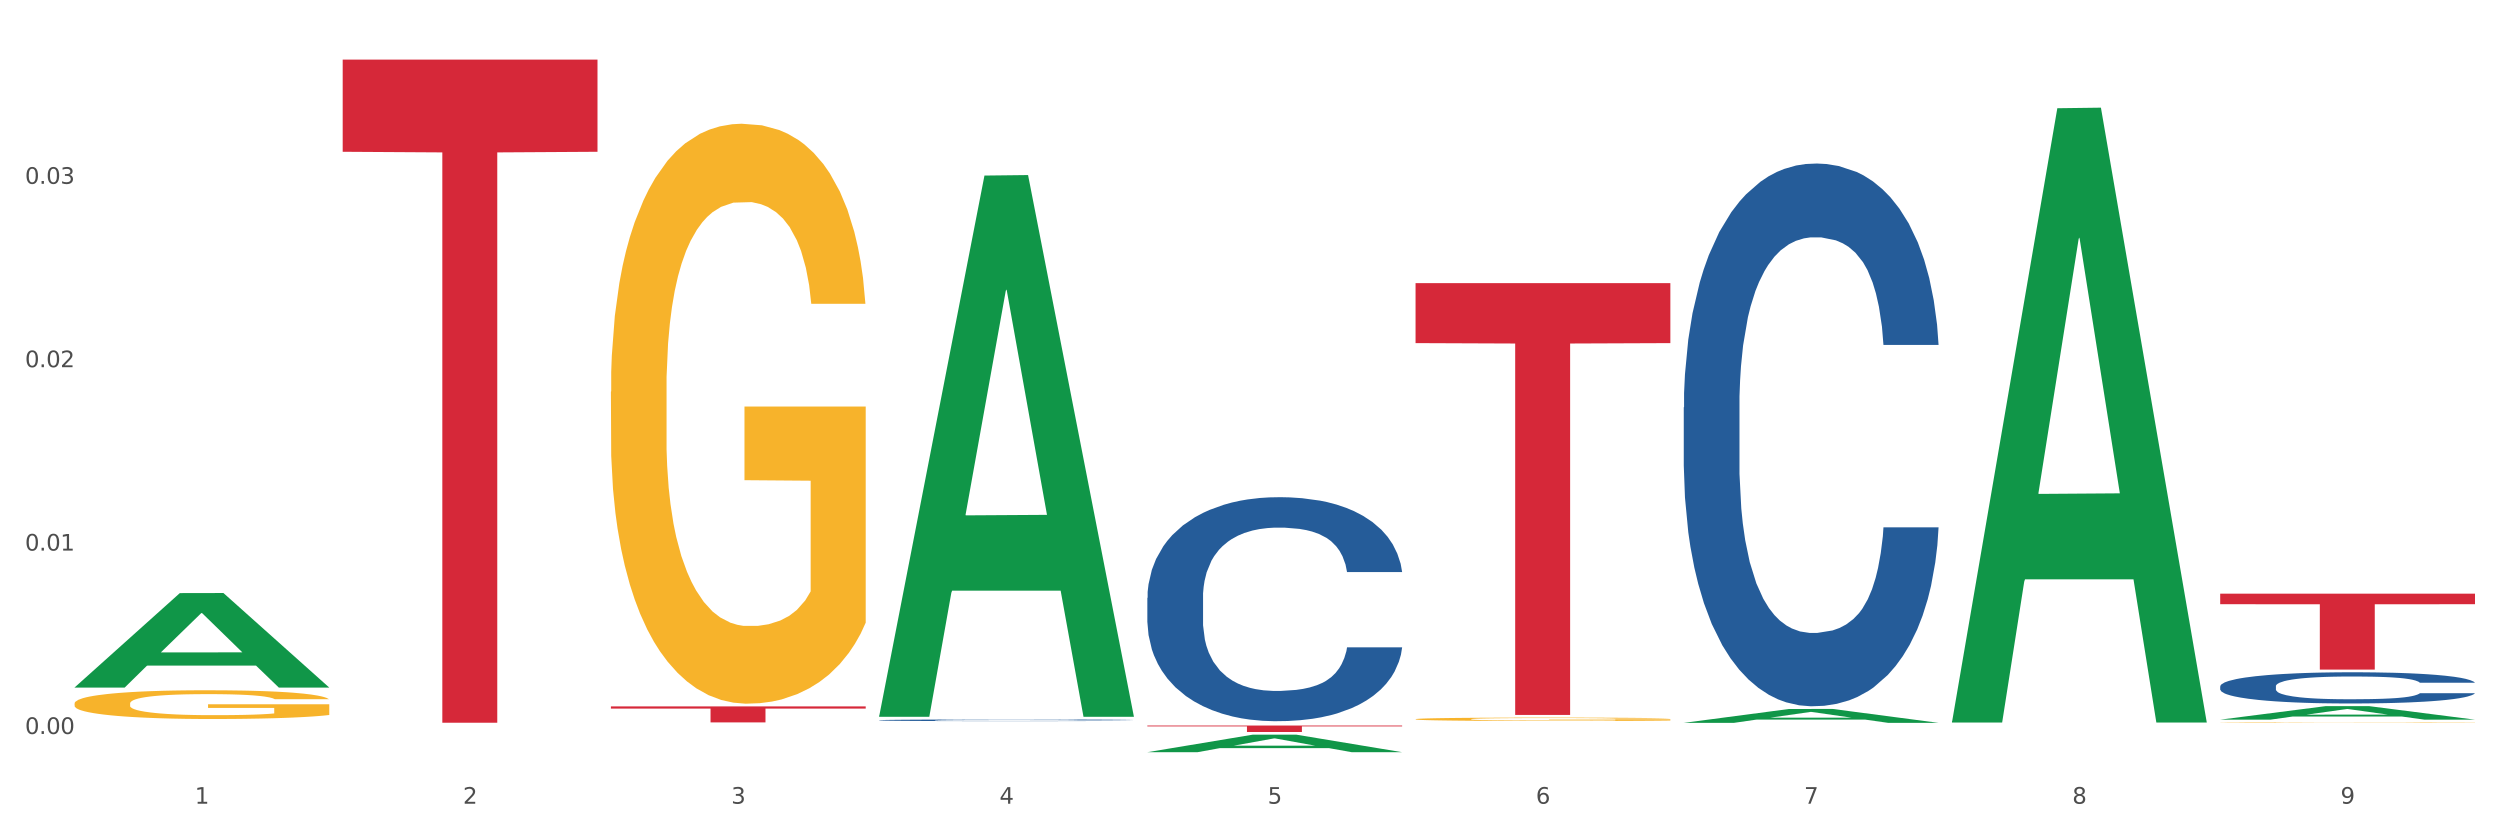 <?xml version="1.0" encoding="utf-8" standalone="no"?>
<!DOCTYPE svg PUBLIC "-//W3C//DTD SVG 1.1//EN"
  "http://www.w3.org/Graphics/SVG/1.1/DTD/svg11.dtd">
<svg xmlns:xlink="http://www.w3.org/1999/xlink" width="1080pt" height="360pt" viewBox="0 0 1080 360" xmlns="http://www.w3.org/2000/svg" version="1.1">
 <rect x="0" y="0" width="1080" height="360" fill="#333333" stroke="none"/>
 <defs>
  <style type="text/css">*{stroke-linejoin: round; stroke-linecap: butt}</style>
 </defs>
 <g id="figure_1">
  <g id="patch_1">
   <path d="M 0 360 
L 1080 360 
L 1080 0 
L 0 0 
z
" style="fill: #ffffff; stroke: #ffffff; stroke-linejoin: miter"/>
  </g>
  <g id="axes_1">
   <g id="matplotlib.axis_1">
    <g id="xtick_1">
     <g id="text_1">
      <!-- 1 -->
      <g style="fill: #4d4d4d" transform="translate(84.159 347.204) scale(0.096 -0.096)">
       <defs>
        <path id="DejaVuSans-31" d="M 794 531 
L 1825 531 
L 1825 4091 
L 703 3866 
L 703 4441 
L 1819 4666 
L 2450 4666 
L 2450 531 
L 3481 531 
L 3481 0 
L 794 0 
L 794 531 
z
" transform="scale(0.016)"/>
       </defs>
       <use xlink:href="#DejaVuSans-31"/>
      </g>
     </g>
    </g>
    <g id="xtick_2">
     <g id="text_2">
      <!-- 2 -->
      <g style="fill: #4d4d4d" transform="translate(200.027 347.204) scale(0.096 -0.096)">
       <defs>
        <path id="DejaVuSans-32" d="M 1228 531 
L 3431 531 
L 3431 0 
L 469 0 
L 469 531 
Q 828 903 1448 1529 
Q 2069 2156 2228 2338 
Q 2531 2678 2651 2914 
Q 2772 3150 2772 3378 
Q 2772 3750 2511 3984 
Q 2250 4219 1831 4219 
Q 1534 4219 1204 4116 
Q 875 4013 500 3803 
L 500 4441 
Q 881 4594 1212 4672 
Q 1544 4750 1819 4750 
Q 2544 4750 2975 4387 
Q 3406 4025 3406 3419 
Q 3406 3131 3298 2873 
Q 3191 2616 2906 2266 
Q 2828 2175 2409 1742 
Q 1991 1309 1228 531 
z
" transform="scale(0.016)"/>
       </defs>
       <use xlink:href="#DejaVuSans-32"/>
      </g>
     </g>
    </g>
    <g id="xtick_3">
     <g id="text_3">
      <!-- 3 -->
      <g style="fill: #4d4d4d" transform="translate(315.896 347.204) scale(0.096 -0.096)">
       <defs>
        <path id="DejaVuSans-33" d="M 2597 2516 
Q 3050 2419 3304 2112 
Q 3559 1806 3559 1356 
Q 3559 666 3084 287 
Q 2609 -91 1734 -91 
Q 1441 -91 1130 -33 
Q 819 25 488 141 
L 488 750 
Q 750 597 1062 519 
Q 1375 441 1716 441 
Q 2309 441 2620 675 
Q 2931 909 2931 1356 
Q 2931 1769 2642 2001 
Q 2353 2234 1838 2234 
L 1294 2234 
L 1294 2753 
L 1863 2753 
Q 2328 2753 2575 2939 
Q 2822 3125 2822 3475 
Q 2822 3834 2567 4026 
Q 2313 4219 1838 4219 
Q 1578 4219 1281 4162 
Q 984 4106 628 3988 
L 628 4550 
Q 988 4650 1302 4700 
Q 1616 4750 1894 4750 
Q 2613 4750 3031 4423 
Q 3450 4097 3450 3541 
Q 3450 3153 3228 2886 
Q 3006 2619 2597 2516 
z
" transform="scale(0.016)"/>
       </defs>
       <use xlink:href="#DejaVuSans-33"/>
      </g>
     </g>
    </g>
    <g id="xtick_4">
     <g id="text_4">
      <!-- 4 -->
      <g style="fill: #4d4d4d" transform="translate(431.765 347.204) scale(0.096 -0.096)">
       <defs>
        <path id="DejaVuSans-34" d="M 2419 4116 
L 825 1625 
L 2419 1625 
L 2419 4116 
z
M 2253 4666 
L 3047 4666 
L 3047 1625 
L 3713 1625 
L 3713 1100 
L 3047 1100 
L 3047 0 
L 2419 0 
L 2419 1100 
L 313 1100 
L 313 1709 
L 2253 4666 
z
" transform="scale(0.016)"/>
       </defs>
       <use xlink:href="#DejaVuSans-34"/>
      </g>
     </g>
    </g>
    <g id="xtick_5">
     <g id="text_5">
      <!-- 5 -->
      <g style="fill: #4d4d4d" transform="translate(547.634 347.204) scale(0.096 -0.096)">
       <defs>
        <path id="DejaVuSans-35" d="M 691 4666 
L 3169 4666 
L 3169 4134 
L 1269 4134 
L 1269 2991 
Q 1406 3038 1543 3061 
Q 1681 3084 1819 3084 
Q 2600 3084 3056 2656 
Q 3513 2228 3513 1497 
Q 3513 744 3044 326 
Q 2575 -91 1722 -91 
Q 1428 -91 1123 -41 
Q 819 9 494 109 
L 494 744 
Q 775 591 1075 516 
Q 1375 441 1709 441 
Q 2250 441 2565 725 
Q 2881 1009 2881 1497 
Q 2881 1984 2565 2268 
Q 2250 2553 1709 2553 
Q 1456 2553 1204 2497 
Q 953 2441 691 2322 
L 691 4666 
z
" transform="scale(0.016)"/>
       </defs>
       <use xlink:href="#DejaVuSans-35"/>
      </g>
     </g>
    </g>
    <g id="xtick_6">
     <g id="text_6">
      <!-- 6 -->
      <g style="fill: #4d4d4d" transform="translate(663.502 347.204) scale(0.096 -0.096)">
       <defs>
        <path id="DejaVuSans-36" d="M 2113 2584 
Q 1688 2584 1439 2293 
Q 1191 2003 1191 1497 
Q 1191 994 1439 701 
Q 1688 409 2113 409 
Q 2538 409 2786 701 
Q 3034 994 3034 1497 
Q 3034 2003 2786 2293 
Q 2538 2584 2113 2584 
z
M 3366 4563 
L 3366 3988 
Q 3128 4100 2886 4159 
Q 2644 4219 2406 4219 
Q 1781 4219 1451 3797 
Q 1122 3375 1075 2522 
Q 1259 2794 1537 2939 
Q 1816 3084 2150 3084 
Q 2853 3084 3261 2657 
Q 3669 2231 3669 1497 
Q 3669 778 3244 343 
Q 2819 -91 2113 -91 
Q 1303 -91 875 529 
Q 447 1150 447 2328 
Q 447 3434 972 4092 
Q 1497 4750 2381 4750 
Q 2619 4750 2861 4703 
Q 3103 4656 3366 4563 
z
" transform="scale(0.016)"/>
       </defs>
       <use xlink:href="#DejaVuSans-36"/>
      </g>
     </g>
    </g>
    <g id="xtick_7">
     <g id="text_7">
      <!-- 7 -->
      <g style="fill: #4d4d4d" transform="translate(779.371 347.204) scale(0.096 -0.096)">
       <defs>
        <path id="DejaVuSans-37" d="M 525 4666 
L 3525 4666 
L 3525 4397 
L 1831 0 
L 1172 0 
L 2766 4134 
L 525 4134 
L 525 4666 
z
" transform="scale(0.016)"/>
       </defs>
       <use xlink:href="#DejaVuSans-37"/>
      </g>
     </g>
    </g>
    <g id="xtick_8">
     <g id="text_8">
      <!-- 8 -->
      <g style="fill: #4d4d4d" transform="translate(895.24 347.204) scale(0.096 -0.096)">
       <defs>
        <path id="DejaVuSans-38" d="M 2034 2216 
Q 1584 2216 1326 1975 
Q 1069 1734 1069 1313 
Q 1069 891 1326 650 
Q 1584 409 2034 409 
Q 2484 409 2743 651 
Q 3003 894 3003 1313 
Q 3003 1734 2745 1975 
Q 2488 2216 2034 2216 
z
M 1403 2484 
Q 997 2584 770 2862 
Q 544 3141 544 3541 
Q 544 4100 942 4425 
Q 1341 4750 2034 4750 
Q 2731 4750 3128 4425 
Q 3525 4100 3525 3541 
Q 3525 3141 3298 2862 
Q 3072 2584 2669 2484 
Q 3125 2378 3379 2068 
Q 3634 1759 3634 1313 
Q 3634 634 3220 271 
Q 2806 -91 2034 -91 
Q 1263 -91 848 271 
Q 434 634 434 1313 
Q 434 1759 690 2068 
Q 947 2378 1403 2484 
z
M 1172 3481 
Q 1172 3119 1398 2916 
Q 1625 2713 2034 2713 
Q 2441 2713 2670 2916 
Q 2900 3119 2900 3481 
Q 2900 3844 2670 4047 
Q 2441 4250 2034 4250 
Q 1625 4250 1398 4047 
Q 1172 3844 1172 3481 
z
" transform="scale(0.016)"/>
       </defs>
       <use xlink:href="#DejaVuSans-38"/>
      </g>
     </g>
    </g>
    <g id="xtick_9">
     <g id="text_9">
      <!-- 9 -->
      <g style="fill: #4d4d4d" transform="translate(1011.108 347.204) scale(0.096 -0.096)">
       <defs>
        <path id="DejaVuSans-39" d="M 703 97 
L 703 672 
Q 941 559 1184 500 
Q 1428 441 1663 441 
Q 2288 441 2617 861 
Q 2947 1281 2994 2138 
Q 2813 1869 2534 1725 
Q 2256 1581 1919 1581 
Q 1219 1581 811 2004 
Q 403 2428 403 3163 
Q 403 3881 828 4315 
Q 1253 4750 1959 4750 
Q 2769 4750 3195 4129 
Q 3622 3509 3622 2328 
Q 3622 1225 3098 567 
Q 2575 -91 1691 -91 
Q 1453 -91 1209 -44 
Q 966 3 703 97 
z
M 1959 2075 
Q 2384 2075 2632 2365 
Q 2881 2656 2881 3163 
Q 2881 3666 2632 3958 
Q 2384 4250 1959 4250 
Q 1534 4250 1286 3958 
Q 1038 3666 1038 3163 
Q 1038 2656 1286 2365 
Q 1534 2075 1959 2075 
z
" transform="scale(0.016)"/>
       </defs>
       <use xlink:href="#DejaVuSans-39"/>
      </g>
     </g>
    </g>
    <g id="xtick_10"/>
    <g id="xtick_11"/>
    <g id="xtick_12"/>
    <g id="xtick_13"/>
    <g id="xtick_14"/>
    <g id="xtick_15"/>
    <g id="xtick_16"/>
    <g id="xtick_17"/>
   </g>
   <g id="matplotlib.axis_2">
    <g id="ytick_1">
     <g id="text_10">
      <!-- 0.00 -->
      <g style="fill: #4d4d4d" transform="translate(10.8 317.073) scale(0.096 -0.096)">
       <defs>
        <path id="DejaVuSans-30" d="M 2034 4250 
Q 1547 4250 1301 3770 
Q 1056 3291 1056 2328 
Q 1056 1369 1301 889 
Q 1547 409 2034 409 
Q 2525 409 2770 889 
Q 3016 1369 3016 2328 
Q 3016 3291 2770 3770 
Q 2525 4250 2034 4250 
z
M 2034 4750 
Q 2819 4750 3233 4129 
Q 3647 3509 3647 2328 
Q 3647 1150 3233 529 
Q 2819 -91 2034 -91 
Q 1250 -91 836 529 
Q 422 1150 422 2328 
Q 422 3509 836 4129 
Q 1250 4750 2034 4750 
z
" transform="scale(0.016)"/>
        <path id="DejaVuSans-2e" d="M 684 794 
L 1344 794 
L 1344 0 
L 684 0 
L 684 794 
z
" transform="scale(0.016)"/>
       </defs>
       <use xlink:href="#DejaVuSans-30"/>
       <use xlink:href="#DejaVuSans-2e" transform="translate(63.623 0)"/>
       <use xlink:href="#DejaVuSans-30" transform="translate(95.41 0)"/>
       <use xlink:href="#DejaVuSans-30" transform="translate(159.033 0)"/>
      </g>
     </g>
    </g>
    <g id="ytick_2">
     <g id="text_11">
      <!-- 0.01 -->
      <g style="fill: #4d4d4d" transform="translate(10.8 237.853) scale(0.096 -0.096)">
       <use xlink:href="#DejaVuSans-30"/>
       <use xlink:href="#DejaVuSans-2e" transform="translate(63.623 0)"/>
       <use xlink:href="#DejaVuSans-30" transform="translate(95.41 0)"/>
       <use xlink:href="#DejaVuSans-31" transform="translate(159.033 0)"/>
      </g>
     </g>
    </g>
    <g id="ytick_3">
     <g id="text_12">
      <!-- 0.02 -->
      <g style="fill: #4d4d4d" transform="translate(10.8 158.632) scale(0.096 -0.096)">
       <use xlink:href="#DejaVuSans-30"/>
       <use xlink:href="#DejaVuSans-2e" transform="translate(63.623 0)"/>
       <use xlink:href="#DejaVuSans-30" transform="translate(95.41 0)"/>
       <use xlink:href="#DejaVuSans-32" transform="translate(159.033 0)"/>
      </g>
     </g>
    </g>
    <g id="ytick_4">
     <g id="text_13">
      <!-- 0.03 -->
      <g style="fill: #4d4d4d" transform="translate(10.8 79.412) scale(0.096 -0.096)">
       <use xlink:href="#DejaVuSans-30"/>
       <use xlink:href="#DejaVuSans-2e" transform="translate(63.623 0)"/>
       <use xlink:href="#DejaVuSans-30" transform="translate(95.41 0)"/>
       <use xlink:href="#DejaVuSans-33" transform="translate(159.033 0)"/>
      </g>
     </g>
    </g>
    <g id="ytick_5"/>
    <g id="ytick_6"/>
    <g id="ytick_7"/>
    <g id="ytick_8"/>
   </g>
   <g id="PolyCollection_1">
    <path d="M 32.175 296.965 
L 32.288 296.927 
L 77.68 256.221 
L 96.518 256.182 
L 142.25 297.042 
L 120.462 297.042 
L 110.589 287.527 
L 63.722 287.527 
L 63.382 287.68 
L 53.85 297.042 
L 32.175 297.042 
L 32.175 296.965 
L 69.623 281.849 
L 104.689 281.811 
L 87.326 264.891 
L 87.099 264.815 
L 86.872 264.93 
L 69.51 281.811 
L 69.623 281.849 
L 32.175 296.965 
z
" clip-path="url(#p1f487afe61)" style="fill: #109648"/>
    <path d="M 495.65 313.426 
L 605.725 313.426 
L 605.725 313.815 
L 562.425 313.817 
L 562.425 316.223 
L 538.689 316.223 
L 538.689 313.817 
L 495.65 313.815 
L 495.65 313.428 
L 495.65 313.426 
z
" clip-path="url(#p1f487afe61)" style="fill: #d62839"/>
    <path d="M 263.912 305.152 
L 373.988 305.152 
L 373.988 306.112 
L 330.688 306.119 
L 330.688 312.062 
L 306.951 312.062 
L 306.951 306.119 
L 263.912 306.112 
L 263.912 305.158 
L 263.912 305.152 
z
" clip-path="url(#p1f487afe61)" style="fill: #d62839"/>
    <path d="M 148.044 25.759 
L 258.119 25.759 
L 258.119 65.568 
L 214.819 65.837 
L 214.819 312.221 
L 191.083 312.221 
L 191.083 65.837 
L 148.044 65.568 
L 148.044 26.028 
L 148.044 25.759 
z
" clip-path="url(#p1f487afe61)" style="fill: #d62839"/>
    <path d="M 379.781 311.132 
L 379.911 311.131 
L 379.911 311.113 
L 380.302 311.088 
L 381.733 311.041 
L 383.554 311.006 
L 386.677 310.965 
L 388.369 310.948 
L 390.58 310.929 
L 395.134 310.897 
L 400.339 310.871 
L 403.982 310.856 
L 406.714 310.847 
L 412.83 310.83 
L 416.343 310.823 
L 419.986 310.817 
L 423.109 310.813 
L 428.313 310.809 
L 432.477 310.807 
L 437.291 310.806 
L 441.324 310.807 
L 446.659 310.809 
L 454.466 310.817 
L 457.458 310.822 
L 461.492 310.83 
L 465.655 310.84 
L 469.038 310.851 
L 472.942 310.866 
L 476.975 310.886 
L 480.879 310.911 
L 483.611 310.934 
L 485.823 310.959 
L 487.775 310.989 
L 489.206 311.021 
L 489.856 311.049 
L 466.046 311.049 
L 465.395 311.024 
L 464.094 310.997 
L 462.793 310.98 
L 461.362 310.965 
L 459.15 310.948 
L 457.198 310.938 
L 453.945 310.925 
L 450.953 310.917 
L 448.481 310.913 
L 445.488 310.909 
L 439.113 310.905 
L 434.559 310.905 
L 431.696 310.906 
L 428.183 310.909 
L 425.19 310.914 
L 421.677 310.922 
L 418.945 310.931 
L 416.213 310.942 
L 414.651 310.95 
L 412.309 310.964 
L 410.748 310.976 
L 408.666 310.997 
L 407.495 311.011 
L 405.413 311.049 
L 404.503 311.077 
L 404.112 311.096 
L 403.852 311.117 
L 403.852 311.221 
L 404.633 311.267 
L 405.283 311.287 
L 406.324 311.31 
L 408.276 311.339 
L 411.138 311.367 
L 414.131 311.388 
L 416.603 311.401 
L 418.945 311.41 
L 421.287 311.417 
L 424.15 311.424 
L 426.492 311.428 
L 430.005 311.432 
L 434.168 311.434 
L 437.421 311.434 
L 444.057 311.43 
L 447.049 311.427 
L 449.912 311.422 
L 453.035 311.415 
L 455.507 311.407 
L 456.938 311.401 
L 459.28 311.389 
L 461.102 311.375 
L 462.663 311.36 
L 463.704 311.347 
L 464.875 311.327 
L 465.786 311.304 
L 466.046 311.292 
L 489.856 311.292 
L 489.336 311.316 
L 488.425 311.34 
L 486.604 311.371 
L 485.172 311.389 
L 482.96 311.41 
L 480.618 311.429 
L 477.366 311.45 
L 474.373 311.465 
L 471.25 311.478 
L 467.867 311.49 
L 461.752 311.507 
L 459.54 311.511 
L 454.856 311.519 
L 451.213 311.524 
L 445.878 311.528 
L 440.414 311.531 
L 434.689 311.532 
L 429.614 311.53 
L 424.019 311.526 
L 420.506 311.523 
L 416.603 311.517 
L 412.049 311.507 
L 407.755 311.496 
L 403.722 311.483 
L 399.949 311.467 
L 396.436 311.45 
L 391.882 311.422 
L 388.499 311.394 
L 386.027 311.368 
L 384.335 311.346 
L 382.644 311.318 
L 381.733 311.299 
L 380.302 311.253 
L 379.781 311.21 
L 379.781 311.132 
z
" clip-path="url(#p1f487afe61)" style="fill: #255c99"/>
    <path d="M 495.65 258.267 
L 495.78 258.179 
L 495.78 255.704 
L 496.17 252.345 
L 497.602 246.158 
L 499.423 241.474 
L 502.546 235.994 
L 504.237 233.696 
L 506.449 231.133 
L 511.003 226.979 
L 516.208 223.444 
L 519.851 221.499 
L 522.583 220.262 
L 528.698 218.052 
L 532.212 217.08 
L 535.855 216.284 
L 538.977 215.754 
L 544.182 215.135 
L 548.345 214.87 
L 553.16 214.782 
L 557.193 214.87 
L 562.528 215.224 
L 570.335 216.284 
L 573.327 216.903 
L 577.361 217.964 
L 581.524 219.378 
L 584.907 220.792 
L 588.81 222.825 
L 592.844 225.476 
L 596.747 228.835 
L 599.48 231.929 
L 601.692 235.199 
L 603.643 239.176 
L 605.075 243.507 
L 605.725 247.131 
L 581.915 247.131 
L 581.264 243.86 
L 579.963 240.325 
L 578.662 237.939 
L 577.23 235.994 
L 575.019 233.785 
L 573.067 232.37 
L 569.814 230.691 
L 566.821 229.631 
L 564.349 229.012 
L 561.357 228.482 
L 554.981 227.951 
L 550.427 227.951 
L 547.565 228.128 
L 544.052 228.57 
L 541.059 229.189 
L 537.546 230.249 
L 534.814 231.398 
L 532.081 232.901 
L 530.52 233.961 
L 528.178 235.906 
L 526.617 237.497 
L 524.535 240.237 
L 523.364 242.181 
L 521.282 247.219 
L 520.371 250.931 
L 519.981 253.494 
L 519.721 256.323 
L 519.721 270.111 
L 520.501 276.298 
L 521.152 278.949 
L 522.193 281.954 
L 524.145 285.843 
L 527.007 289.644 
L 530 292.384 
L 532.472 294.063 
L 534.814 295.3 
L 537.156 296.272 
L 540.018 297.156 
L 542.36 297.687 
L 545.873 298.217 
L 550.037 298.482 
L 553.29 298.482 
L 559.925 298.04 
L 562.918 297.598 
L 565.781 296.98 
L 568.903 296.007 
L 571.375 294.947 
L 572.807 294.151 
L 575.149 292.472 
L 576.97 290.704 
L 578.532 288.671 
L 579.573 286.904 
L 580.744 284.252 
L 581.654 281.247 
L 581.915 279.656 
L 605.725 279.656 
L 605.205 282.838 
L 604.294 285.931 
L 602.472 290.086 
L 601.041 292.472 
L 598.829 295.389 
L 596.487 297.863 
L 593.234 300.603 
L 590.242 302.636 
L 587.119 304.404 
L 583.736 305.995 
L 577.621 308.204 
L 575.409 308.823 
L 570.725 309.884 
L 567.082 310.502 
L 561.747 311.121 
L 556.282 311.475 
L 550.557 311.563 
L 545.483 311.386 
L 539.888 310.856 
L 536.375 310.326 
L 532.472 309.53 
L 527.918 308.293 
L 523.624 306.79 
L 519.591 305.023 
L 515.817 302.99 
L 512.304 300.692 
L 507.75 296.891 
L 504.367 293.179 
L 501.895 289.732 
L 500.204 286.815 
L 498.512 283.103 
L 497.602 280.54 
L 496.17 274.353 
L 495.65 268.608 
L 495.65 258.267 
z
" clip-path="url(#p1f487afe61)" style="fill: #255c99"/>
    <path d="M 727.387 175.995 
L 727.517 175.78 
L 727.517 169.784 
L 727.908 161.647 
L 729.339 146.657 
L 731.161 135.308 
L 734.283 122.031 
L 735.975 116.464 
L 738.187 110.254 
L 742.741 100.189 
L 747.945 91.624 
L 751.588 86.912 
L 754.321 83.915 
L 760.436 78.561 
L 763.949 76.206 
L 767.592 74.278 
L 770.715 72.993 
L 775.919 71.494 
L 780.083 70.852 
L 784.897 70.638 
L 788.931 70.852 
L 794.265 71.709 
L 802.072 74.278 
L 805.065 75.777 
L 809.098 78.347 
L 813.262 81.773 
L 816.645 85.199 
L 820.548 90.125 
L 824.581 96.549 
L 828.485 104.686 
L 831.217 112.181 
L 833.429 120.104 
L 835.381 129.74 
L 836.812 140.233 
L 837.463 149.013 
L 813.652 149.013 
L 813.001 141.09 
L 811.7 132.524 
L 810.399 126.742 
L 808.968 122.031 
L 806.756 116.678 
L 804.804 113.252 
L 801.551 109.183 
L 798.559 106.613 
L 796.087 105.114 
L 793.094 103.83 
L 786.719 102.545 
L 782.165 102.545 
L 779.302 102.973 
L 775.789 104.044 
L 772.797 105.543 
L 769.284 108.112 
L 766.551 110.896 
L 763.819 114.536 
L 762.257 117.106 
L 759.915 121.817 
L 758.354 125.672 
L 756.272 132.31 
L 755.101 137.021 
L 753.019 149.227 
L 752.109 158.221 
L 751.718 164.431 
L 751.458 171.283 
L 751.458 204.689 
L 752.239 219.679 
L 752.889 226.103 
L 753.93 233.384 
L 755.882 242.806 
L 758.744 252.014 
L 761.737 258.652 
L 764.209 262.721 
L 766.551 265.719 
L 768.893 268.074 
L 771.756 270.216 
L 774.098 271.501 
L 777.611 272.786 
L 781.774 273.428 
L 785.027 273.428 
L 791.663 272.357 
L 794.656 271.287 
L 797.518 269.788 
L 800.641 267.432 
L 803.113 264.862 
L 804.544 262.935 
L 806.886 258.867 
L 808.708 254.584 
L 810.269 249.659 
L 811.31 245.376 
L 812.481 238.952 
L 813.392 231.671 
L 813.652 227.816 
L 837.463 227.816 
L 836.942 235.525 
L 836.031 243.02 
L 834.21 253.085 
L 832.779 258.867 
L 830.567 265.933 
L 828.225 271.929 
L 824.972 278.567 
L 821.979 283.493 
L 818.856 287.775 
L 815.474 291.63 
L 809.358 296.983 
L 807.146 298.482 
L 802.462 301.052 
L 798.819 302.551 
L 793.485 304.05 
L 788.02 304.906 
L 782.295 305.121 
L 777.22 304.692 
L 771.626 303.408 
L 768.113 302.123 
L 764.209 300.195 
L 759.655 297.197 
L 755.362 293.557 
L 751.328 289.274 
L 747.555 284.349 
L 744.042 278.781 
L 739.488 269.573 
L 736.105 260.58 
L 733.633 252.228 
L 731.941 245.162 
L 730.25 236.168 
L 729.339 229.958 
L 727.908 214.968 
L 727.387 201.049 
L 727.387 175.995 
z
" clip-path="url(#p1f487afe61)" style="fill: #255c99"/>
    <path d="M 959.125 296.478 
L 959.255 296.465 
L 959.255 296.121 
L 959.645 295.653 
L 961.076 294.791 
L 962.898 294.139 
L 966.021 293.376 
L 967.712 293.055 
L 969.924 292.698 
L 974.478 292.12 
L 979.683 291.627 
L 983.326 291.357 
L 986.058 291.184 
L 992.173 290.876 
L 995.686 290.741 
L 999.33 290.63 
L 1002.452 290.556 
L 1007.657 290.47 
L 1011.82 290.433 
L 1016.635 290.421 
L 1020.668 290.433 
L 1026.003 290.483 
L 1033.809 290.63 
L 1036.802 290.716 
L 1040.835 290.864 
L 1044.999 291.061 
L 1048.382 291.258 
L 1052.285 291.541 
L 1056.319 291.911 
L 1060.222 292.378 
L 1062.955 292.809 
L 1065.167 293.265 
L 1067.118 293.819 
L 1068.549 294.422 
L 1069.2 294.927 
L 1045.389 294.927 
L 1044.739 294.471 
L 1043.438 293.979 
L 1042.137 293.646 
L 1040.705 293.376 
L 1038.493 293.068 
L 1036.542 292.871 
L 1033.289 292.637 
L 1030.296 292.489 
L 1027.824 292.403 
L 1024.832 292.329 
L 1018.456 292.255 
L 1013.902 292.255 
L 1011.04 292.28 
L 1007.527 292.341 
L 1004.534 292.428 
L 1001.021 292.575 
L 998.289 292.735 
L 995.556 292.945 
L 993.995 293.092 
L 991.653 293.363 
L 990.092 293.585 
L 988.01 293.966 
L 986.839 294.237 
L 984.757 294.939 
L 983.846 295.456 
L 983.456 295.813 
L 983.196 296.207 
L 983.196 298.127 
L 983.976 298.989 
L 984.627 299.358 
L 985.668 299.777 
L 987.619 300.319 
L 990.482 300.848 
L 993.474 301.23 
L 995.947 301.464 
L 998.289 301.636 
L 1000.631 301.771 
L 1003.493 301.894 
L 1005.835 301.968 
L 1009.348 302.042 
L 1013.512 302.079 
L 1016.765 302.079 
L 1023.4 302.018 
L 1026.393 301.956 
L 1029.255 301.87 
L 1032.378 301.734 
L 1034.85 301.587 
L 1036.282 301.476 
L 1038.624 301.242 
L 1040.445 300.996 
L 1042.006 300.713 
L 1043.047 300.466 
L 1044.218 300.097 
L 1045.129 299.679 
L 1045.389 299.457 
L 1069.2 299.457 
L 1068.68 299.9 
L 1067.769 300.331 
L 1065.947 300.91 
L 1064.516 301.242 
L 1062.304 301.648 
L 1059.962 301.993 
L 1056.709 302.375 
L 1053.717 302.658 
L 1050.594 302.904 
L 1047.211 303.126 
L 1041.096 303.433 
L 1038.884 303.519 
L 1034.2 303.667 
L 1030.557 303.753 
L 1025.222 303.84 
L 1019.757 303.889 
L 1014.032 303.901 
L 1008.958 303.876 
L 1003.363 303.803 
L 999.85 303.729 
L 995.947 303.618 
L 991.393 303.446 
L 987.099 303.236 
L 983.065 302.99 
L 979.292 302.707 
L 975.779 302.387 
L 971.225 301.858 
L 967.842 301.34 
L 965.37 300.86 
L 963.679 300.454 
L 961.987 299.937 
L 961.076 299.58 
L 959.645 298.718 
L 959.125 297.918 
L 959.125 296.478 
z
" clip-path="url(#p1f487afe61)" style="fill: #255c99"/>
    <path d="M 611.519 122.3 
L 721.594 122.3 
L 721.594 148.224 
L 678.294 148.4 
L 678.294 308.852 
L 654.557 308.852 
L 654.557 148.4 
L 611.519 148.224 
L 611.519 122.475 
L 611.519 122.3 
z
" clip-path="url(#p1f487afe61)" style="fill: #d62839"/>
    <path d="M 959.125 312.152 
L 959.255 312.152 
L 959.255 312.144 
L 959.515 312.138 
L 960.814 312.122 
L 962.764 312.109 
L 964.193 312.103 
L 965.623 312.097 
L 967.312 312.091 
L 969.391 312.085 
L 973.16 312.077 
L 975.5 312.072 
L 978.359 312.068 
L 983.557 312.061 
L 987.326 312.057 
L 991.225 312.054 
L 997.593 312.051 
L 1001.751 312.049 
L 1006.17 312.048 
L 1011.498 312.047 
L 1015.527 312.047 
L 1024.364 312.047 
L 1031.902 312.049 
L 1035.541 312.051 
L 1040.219 312.053 
L 1042.688 312.055 
L 1046.717 312.058 
L 1050.876 312.062 
L 1053.735 312.066 
L 1058.024 312.073 
L 1061.273 312.08 
L 1064.262 312.089 
L 1065.821 312.095 
L 1066.991 312.101 
L 1068.03 312.107 
L 1069.07 312.118 
L 1045.677 312.118 
L 1044.768 312.11 
L 1043.338 312.103 
L 1041.259 312.097 
L 1039.439 312.092 
L 1036.32 312.087 
L 1033.461 312.084 
L 1030.472 312.081 
L 1026.833 312.079 
L 1023.974 312.078 
L 1019.946 312.077 
L 1012.018 312.078 
L 1006.69 312.079 
L 1003.051 312.081 
L 1000.712 312.083 
L 998.632 312.085 
L 996.293 312.088 
L 993.564 312.093 
L 991.614 312.097 
L 989.665 312.102 
L 988.106 312.107 
L 986.676 312.113 
L 985.506 312.119 
L 984.597 312.125 
L 983.817 312.133 
L 983.167 312.146 
L 983.167 312.175 
L 983.427 312.181 
L 984.077 312.19 
L 984.857 312.196 
L 986.156 312.204 
L 987.326 312.209 
L 989.535 312.217 
L 992.004 312.223 
L 993.954 312.227 
L 995.903 312.23 
L 999.282 312.235 
L 1003.051 312.239 
L 1006.3 312.241 
L 1010.718 312.243 
L 1013.708 312.244 
L 1016.307 312.244 
L 1022.675 312.244 
L 1027.223 312.244 
L 1032.292 312.242 
L 1036.19 312.24 
L 1039.439 312.238 
L 1043.078 312.234 
L 1045.418 312.231 
L 1045.418 312.187 
L 1016.827 312.187 
L 1016.827 312.158 
L 1069.2 312.158 
L 1069.2 312.243 
L 1066.991 312.248 
L 1064.521 312.251 
L 1061.922 312.255 
L 1058.024 312.259 
L 1053.345 312.264 
L 1049.186 312.267 
L 1044.768 312.269 
L 1039.569 312.271 
L 1032.811 312.273 
L 1028.653 312.274 
L 1023.454 312.275 
L 1017.346 312.275 
L 1012.018 312.275 
L 1006.82 312.274 
L 1001.361 312.272 
L 996.033 312.269 
L 992.004 312.266 
L 987.976 312.263 
L 983.687 312.259 
L 980.308 312.254 
L 977.709 312.251 
L 974.85 312.246 
L 971.731 312.24 
L 969.391 312.234 
L 967.312 312.228 
L 965.103 312.221 
L 963.543 312.214 
L 961.984 312.206 
L 961.074 312.2 
L 960.034 312.191 
L 959.255 312.177 
L 959.125 312.152 
z
" clip-path="url(#p1f487afe61)" style="fill: #f7b32b"/>
    <path d="M 611.519 310.682 
L 611.649 310.681 
L 611.649 310.632 
L 611.908 310.591 
L 613.208 310.49 
L 615.157 310.407 
L 616.587 310.362 
L 618.017 310.326 
L 619.706 310.29 
L 621.785 310.252 
L 625.554 310.197 
L 627.893 310.169 
L 630.753 310.139 
L 635.951 310.096 
L 639.72 310.072 
L 643.618 310.052 
L 649.986 310.028 
L 654.145 310.017 
L 658.564 310.009 
L 663.892 310.004 
L 667.921 310.002 
L 676.758 310.006 
L 684.296 310.018 
L 687.934 310.028 
L 692.613 310.044 
L 695.082 310.055 
L 699.111 310.076 
L 703.27 310.104 
L 706.129 310.129 
L 710.417 310.174 
L 713.666 310.22 
L 716.655 310.276 
L 718.215 310.315 
L 719.385 310.352 
L 720.424 310.393 
L 721.464 310.459 
L 698.071 310.459 
L 697.162 310.412 
L 695.732 310.368 
L 693.653 310.325 
L 691.833 310.298 
L 688.714 310.264 
L 685.855 310.243 
L 682.866 310.227 
L 679.227 310.213 
L 676.368 310.206 
L 672.339 310.201 
L 664.412 310.202 
L 659.084 310.213 
L 655.445 310.227 
L 653.105 310.239 
L 651.026 310.252 
L 648.687 310.271 
L 645.958 310.299 
L 644.008 310.325 
L 642.059 310.357 
L 640.499 310.389 
L 639.07 310.427 
L 637.9 310.467 
L 636.991 310.509 
L 636.211 310.56 
L 635.561 310.645 
L 635.561 310.829 
L 635.821 310.87 
L 636.471 310.925 
L 637.25 310.967 
L 638.55 311.017 
L 639.72 311.05 
L 641.929 311.099 
L 644.398 311.139 
L 646.348 311.165 
L 648.297 311.186 
L 651.676 311.216 
L 655.445 311.24 
L 658.694 311.255 
L 663.112 311.268 
L 666.101 311.273 
L 668.701 311.276 
L 675.069 311.276 
L 679.617 311.272 
L 684.685 311.263 
L 688.584 311.251 
L 691.833 311.236 
L 695.472 311.212 
L 697.811 311.189 
L 697.811 310.908 
L 669.22 310.907 
L 669.22 310.72 
L 721.594 310.72 
L 721.594 311.268 
L 719.385 311.296 
L 716.915 311.322 
L 714.316 311.345 
L 710.417 311.373 
L 705.739 311.4 
L 701.58 311.419 
L 697.162 311.435 
L 691.963 311.45 
L 685.205 311.463 
L 681.047 311.468 
L 675.848 311.472 
L 669.74 311.474 
L 664.412 311.471 
L 659.214 311.464 
L 653.755 311.452 
L 648.427 311.435 
L 644.398 311.417 
L 640.369 311.396 
L 636.081 311.368 
L 632.702 311.341 
L 630.103 311.316 
L 627.244 311.286 
L 624.125 311.245 
L 621.785 311.209 
L 619.706 311.171 
L 617.497 311.123 
L 615.937 311.081 
L 614.378 311.029 
L 613.468 310.99 
L 612.428 310.929 
L 611.649 310.845 
L 611.519 310.682 
z
" clip-path="url(#p1f487afe61)" style="fill: #f7b32b"/>
    <path d="M 263.912 169.228 
L 264.042 168.999 
L 264.042 160.761 
L 264.302 153.668 
L 265.602 136.507 
L 267.551 122.32 
L 268.981 114.769 
L 270.41 108.591 
L 272.1 102.413 
L 274.179 96.006 
L 277.948 86.625 
L 280.287 81.819 
L 283.146 76.785 
L 288.345 69.463 
L 292.114 65.344 
L 296.012 61.912 
L 302.38 57.794 
L 306.539 55.963 
L 310.958 54.59 
L 316.286 53.675 
L 320.315 53.446 
L 329.152 54.132 
L 336.689 56.192 
L 340.328 57.794 
L 345.007 60.539 
L 347.476 62.37 
L 351.505 66.031 
L 355.663 70.836 
L 358.523 74.955 
L 362.811 82.735 
L 366.06 90.514 
L 369.049 100.125 
L 370.609 106.76 
L 371.778 112.939 
L 372.818 120.032 
L 373.858 131.244 
L 350.465 131.244 
L 349.555 123.235 
L 348.126 115.684 
L 346.047 108.362 
L 344.227 103.786 
L 341.108 98.065 
L 338.249 94.404 
L 335.26 91.659 
L 331.621 89.37 
L 328.762 88.226 
L 324.733 87.311 
L 316.806 87.54 
L 311.477 89.37 
L 307.839 91.659 
L 305.499 93.718 
L 303.42 96.006 
L 301.081 99.21 
L 298.352 104.015 
L 296.402 108.362 
L 294.453 113.854 
L 292.893 119.345 
L 291.464 125.752 
L 290.294 132.617 
L 289.384 139.71 
L 288.605 148.405 
L 287.955 162.821 
L 287.955 194.169 
L 288.215 201.262 
L 288.865 210.644 
L 289.644 217.737 
L 290.944 226.203 
L 292.114 231.924 
L 294.323 240.161 
L 296.792 247.026 
L 298.741 251.373 
L 300.691 255.034 
L 304.07 260.068 
L 307.839 264.187 
L 311.088 266.704 
L 315.506 268.992 
L 318.495 269.907 
L 321.094 270.365 
L 327.462 270.365 
L 332.011 269.679 
L 337.079 268.077 
L 340.978 266.018 
L 344.227 263.501 
L 347.866 259.382 
L 350.205 255.492 
L 350.205 207.669 
L 321.614 207.44 
L 321.614 175.635 
L 373.988 175.635 
L 373.988 268.992 
L 371.778 273.797 
L 369.309 278.145 
L 366.71 282.035 
L 362.811 286.84 
L 358.133 291.416 
L 353.974 294.62 
L 349.555 297.366 
L 344.357 299.883 
L 337.599 302.171 
L 333.44 303.086 
L 328.242 303.772 
L 322.134 304.001 
L 316.806 303.544 
L 311.607 302.4 
L 306.149 300.34 
L 300.821 297.366 
L 296.792 294.391 
L 292.763 290.73 
L 288.475 285.925 
L 285.096 281.348 
L 282.497 277.23 
L 279.637 271.967 
L 276.518 265.102 
L 274.179 258.924 
L 272.1 252.517 
L 269.891 244.28 
L 268.331 237.187 
L 266.772 228.263 
L 265.862 221.627 
L 264.822 211.33 
L 264.042 196.915 
L 263.912 169.228 
z
" clip-path="url(#p1f487afe61)" style="fill: #f7b32b"/>
    <path d="M 32.175 303.932 
L 32.305 303.921 
L 32.305 303.513 
L 32.565 303.161 
L 33.864 302.31 
L 35.814 301.607 
L 37.243 301.232 
L 38.673 300.926 
L 40.362 300.62 
L 42.442 300.302 
L 46.211 299.837 
L 48.55 299.599 
L 51.409 299.349 
L 56.607 298.986 
L 60.376 298.782 
L 64.275 298.612 
L 70.643 298.408 
L 74.802 298.317 
L 79.22 298.249 
L 84.548 298.204 
L 88.577 298.192 
L 97.414 298.226 
L 104.952 298.328 
L 108.591 298.408 
L 113.269 298.544 
L 115.739 298.635 
L 119.767 298.816 
L 123.926 299.054 
L 126.785 299.259 
L 131.074 299.644 
L 134.323 300.03 
L 137.312 300.506 
L 138.871 300.835 
L 140.041 301.142 
L 141.081 301.493 
L 142.12 302.049 
L 118.728 302.049 
L 117.818 301.652 
L 116.388 301.278 
L 114.309 300.915 
L 112.49 300.688 
L 109.371 300.404 
L 106.512 300.223 
L 103.522 300.087 
L 99.884 299.973 
L 97.025 299.917 
L 92.996 299.871 
L 85.068 299.883 
L 79.74 299.973 
L 76.101 300.087 
L 73.762 300.189 
L 71.683 300.302 
L 69.343 300.461 
L 66.614 300.699 
L 64.665 300.915 
L 62.715 301.187 
L 61.156 301.459 
L 59.726 301.777 
L 58.557 302.117 
L 57.647 302.469 
L 56.867 302.9 
L 56.217 303.615 
L 56.217 305.169 
L 56.477 305.521 
L 57.127 305.986 
L 57.907 306.337 
L 59.206 306.757 
L 60.376 307.041 
L 62.585 307.449 
L 65.055 307.789 
L 67.004 308.005 
L 68.953 308.186 
L 72.332 308.436 
L 76.101 308.64 
L 79.35 308.765 
L 83.769 308.878 
L 86.758 308.924 
L 89.357 308.946 
L 95.725 308.946 
L 100.274 308.912 
L 105.342 308.833 
L 109.241 308.731 
L 112.49 308.606 
L 116.129 308.402 
L 118.468 308.209 
L 118.468 305.838 
L 89.877 305.827 
L 89.877 304.25 
L 142.25 304.25 
L 142.25 308.878 
L 140.041 309.117 
L 137.572 309.332 
L 134.973 309.525 
L 131.074 309.763 
L 126.395 309.99 
L 122.237 310.149 
L 117.818 310.285 
L 112.62 310.41 
L 105.862 310.523 
L 101.703 310.569 
L 96.505 310.603 
L 90.397 310.614 
L 85.068 310.591 
L 79.87 310.535 
L 74.412 310.432 
L 69.083 310.285 
L 65.055 310.138 
L 61.026 309.956 
L 56.737 309.718 
L 53.358 309.491 
L 50.759 309.287 
L 47.9 309.026 
L 44.781 308.685 
L 42.442 308.379 
L 40.362 308.062 
L 38.153 307.653 
L 36.594 307.302 
L 35.034 306.859 
L 34.124 306.53 
L 33.085 306.02 
L 32.305 305.305 
L 32.175 303.932 
z
" clip-path="url(#p1f487afe61)" style="fill: #f7b32b"/>
    <path d="M 959.125 256.458 
L 1069.2 256.458 
L 1069.2 261.018 
L 1025.9 261.049 
L 1025.9 289.27 
L 1002.164 289.27 
L 1002.164 261.049 
L 959.125 261.018 
L 959.125 256.489 
L 959.125 256.458 
z
" clip-path="url(#p1f487afe61)" style="fill: #d62839"/>
    <path d="M 379.781 309.216 
L 379.895 308.996 
L 425.286 75.843 
L 444.124 75.624 
L 489.856 309.655 
L 468.068 309.655 
L 458.196 255.158 
L 411.328 255.158 
L 410.988 256.037 
L 401.456 309.655 
L 379.781 309.655 
L 379.781 309.216 
L 417.229 222.635 
L 452.295 222.415 
L 434.932 125.506 
L 434.705 125.067 
L 434.478 125.726 
L 417.116 222.415 
L 417.229 222.635 
L 379.781 309.216 
z
" clip-path="url(#p1f487afe61)" style="fill: #109648"/>
    <path d="M 495.65 324.935 
L 495.763 324.928 
L 541.155 317.381 
L 559.993 317.374 
L 605.725 324.95 
L 583.937 324.95 
L 574.064 323.185 
L 527.197 323.185 
L 526.857 323.214 
L 517.324 324.95 
L 495.65 324.95 
L 495.65 324.935 
L 533.098 322.133 
L 568.163 322.126 
L 550.801 318.989 
L 550.574 318.974 
L 550.347 318.996 
L 532.985 322.126 
L 533.098 322.133 
L 495.65 324.935 
z
" clip-path="url(#p1f487afe61)" style="fill: #109648"/>
    <path d="M 727.387 312.264 
L 727.501 312.258 
L 772.893 306.277 
L 791.73 306.271 
L 837.463 312.275 
L 815.674 312.275 
L 805.802 310.877 
L 758.935 310.877 
L 758.594 310.9 
L 749.062 312.275 
L 727.387 312.275 
L 727.387 312.264 
L 764.836 310.043 
L 799.901 310.037 
L 782.538 307.551 
L 782.311 307.54 
L 782.084 307.557 
L 764.722 310.037 
L 764.836 310.043 
L 727.387 312.264 
z
" clip-path="url(#p1f487afe61)" style="fill: #109648"/>
    <path d="M 843.256 311.636 
L 843.369 311.387 
L 888.761 46.757 
L 907.599 46.508 
L 953.331 312.135 
L 931.543 312.135 
L 921.67 250.28 
L 874.803 250.28 
L 874.463 251.278 
L 864.931 312.135 
L 843.256 312.135 
L 843.256 311.636 
L 880.704 213.367 
L 915.77 213.117 
L 898.407 103.125 
L 898.18 102.626 
L 897.953 103.374 
L 880.591 213.117 
L 880.704 213.367 
L 843.256 311.636 
z
" clip-path="url(#p1f487afe61)" style="fill: #109648"/>
    <path d="M 959.125 310.885 
L 959.238 310.879 
L 1004.63 305.057 
L 1023.468 305.052 
L 1069.2 310.896 
L 1047.412 310.896 
L 1037.539 309.535 
L 990.672 309.535 
L 990.332 309.557 
L 980.799 310.896 
L 959.125 310.896 
L 959.125 310.885 
L 996.573 308.723 
L 1031.638 308.717 
L 1014.276 306.297 
L 1014.049 306.286 
L 1013.822 306.303 
L 996.46 308.717 
L 996.573 308.723 
L 959.125 310.885 
z
" clip-path="url(#p1f487afe61)" style="fill: #109648"/>
   </g>
  </g>
 </g>
 <defs>
  <clipPath id="p1f487afe61">
   <rect x="32.175" y="10.8" width="1037.025" height="329.109"/>
  </clipPath>
 </defs>
</svg>
